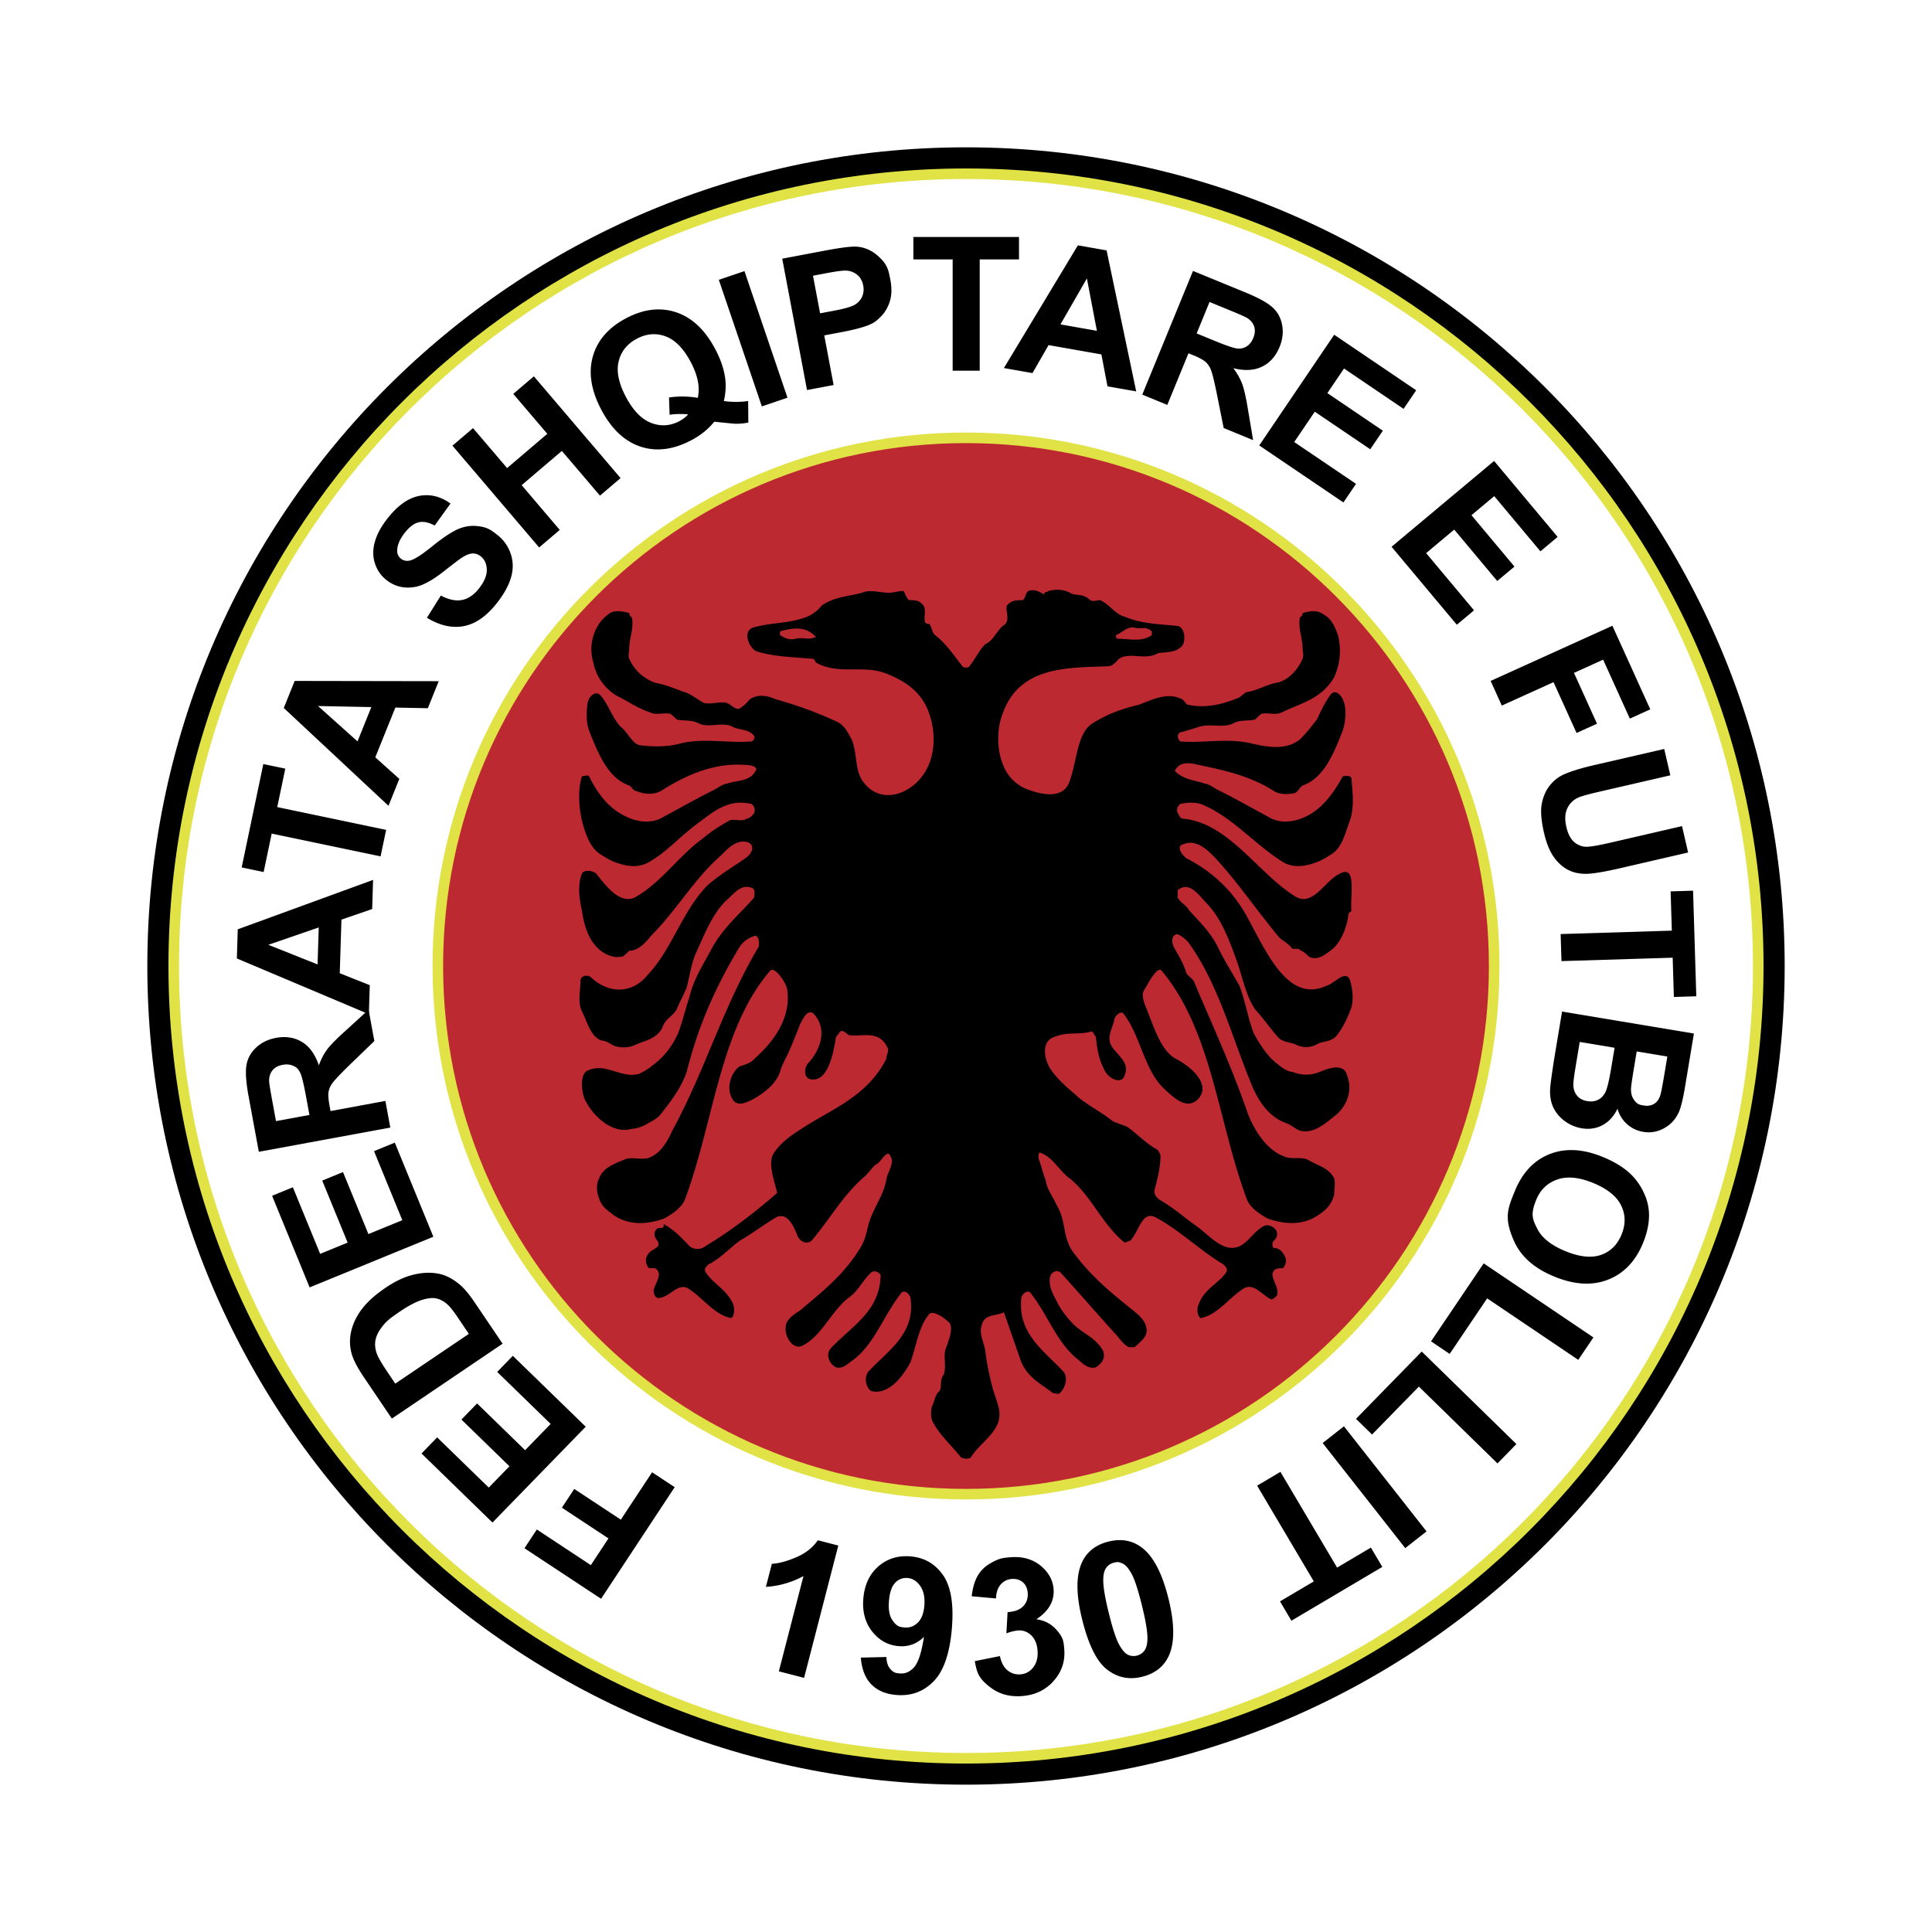 <svg data-type="color" xmlns="http://www.w3.org/2000/svg" width="2500" height="2500" viewBox="0 0 192.756 192.756" data-bbox="0 0 192.756 192.756">
    <g>
        <path data-color="1" fill-rule="evenodd" clip-rule="evenodd" fill="#ffffff" d="M0 0h192.756v192.756H0z"></path>
        <path data-color="2" fill="#000000" d="M178.057 96.378c0 45.109-36.568 81.679-81.679 81.679-45.109 0-81.679-36.569-81.679-81.679s36.569-81.679 81.679-81.679 81.679 36.569 81.679 81.679" fill-rule="evenodd" clip-rule="evenodd"></path>
        <path data-color="1" d="M175.422 96.378c0 43.655-35.389 79.044-79.044 79.044s-79.044-35.389-79.044-79.044 35.389-79.043 79.044-79.043c43.655-.001 79.044 35.389 79.044 79.043" fill-rule="evenodd" clip-rule="evenodd" fill="#ffffff"></path>
        <path data-color="3" d="M175.949 96.378v.003c-.002 21.971-8.908 41.864-23.307 56.263s-34.289 23.305-56.26 23.306h-.006c-21.971-.001-41.864-8.907-56.263-23.307-14.398-14.398-23.305-34.29-23.306-56.26v-.007c0-21.972 8.907-41.865 23.307-56.263 14.398-14.398 34.29-23.304 56.26-23.305h.006c21.971 0 41.864 8.907 56.264 23.306 14.396 14.399 23.303 34.29 23.305 56.26zm-1.054.003v-.007c0-21.68-8.789-41.308-22.996-55.515-14.208-14.209-33.837-22.997-55.519-22.998h-.006c-21.68.001-41.307 8.789-55.515 22.996C26.65 55.066 17.861 74.695 17.861 96.376v.007c.001 21.679 8.79 41.308 22.997 55.515 14.208 14.209 33.837 22.997 55.518 22.998h.006c21.68-.001 41.307-8.79 55.514-22.997 14.209-14.209 22.999-33.837 22.999-55.518" fill="#e0e245"></path>
        <path data-color="2" fill="#000000" fill-rule="evenodd" clip-rule="evenodd" d="m67.313 148.376-7.345 11.135-7.642-5.043 1.233-1.869 5.388 3.555 1.759-2.667-4.646-3.065 1.233-1.87 4.646 3.065 3.12-4.728zm-8.876-6.033-9.302 9.561-7.081-6.89 1.561-1.605 5.147 5.006 2.067-2.124-4.792-4.662 1.561-1.606 4.792 4.663 2.549-2.621-5.335-5.19 1.562-1.604zm-19.342-.809-2.752-4.07q-.931-1.378-1.21-2.243a4.45 4.45 0 0 1-.105-2.351q.262-1.187 1.077-2.265t2.367-2.127q1.365-.923 2.581-1.252 1.487-.401 2.751-.138.957.196 1.94.969.732.58 1.566 1.813l2.835 4.191zm.342-3.491 7.34-4.963-1.125-1.663q-.63-.934-1.016-1.276a2.5 2.5 0 0 0-1.069-.588q-.567-.138-1.464.14-.898.278-2.183 1.146c-1.285.868-1.463 1.099-1.82 1.56s-.572.913-.646 1.358q-.11.667.175 1.384.212.539 1.131 1.901zm3.798-14.655-12.343 5.056-3.746-9.142 2.072-.849 2.723 6.644 2.743-1.124-2.536-6.187 2.073-.849 2.535 6.186 3.383-1.386-2.822-6.887 2.072-.849zm-4.295-10.89-13.117 2.417-1.024-5.554q-.386-2.094-.207-3.109.179-1.013.977-1.751.8-.737 1.962-.951 1.477-.272 2.596.405 1.121.677 1.684 2.333.345-.939.843-1.602.498-.662 1.855-1.88l2.265-2.066.576 3.124-2.518 2.434q-1.331 1.303-1.658 1.753a2.1 2.1 0 0 0-.396.898q-.069.449.1 1.363l.099.538 5.474-1.01zm-8.068-1.259-.358-1.945q-.349-1.893-.597-2.333c-.248-.44-.396-.506-.692-.636q-.444-.194-1.036-.084-.663.122-1.006.549-.343.426-.333 1.085.014.327.308 1.928l.378 2.051z"></path>
        <path data-color="2" fill="#000000" d="m37.222 87.788-.091 2.907-3.065 1.055-.168 5.351 2.994 1.191-.091 2.894-13.17-5.561.092-2.909zm-5.421 4.743-5.031 1.733 4.914 1.956zm6.17-7.091-10.864-2.273-.803 3.835-2.192-.458 2.159-10.315 2.192.458-.802 3.836 10.863 2.274zm5.801-17.478-1.088 2.697-3.24-.065-2.001 4.964 2.399 2.151-1.082 2.685-10.448-9.758 1.088-2.699zm-6.724 2.584-5.319-.106 3.939 3.529zm5.547-8.91 1.389-2.216q1.191.627 2.126.437t1.689-1.159q.8-1.028.768-1.887-.03-.858-.614-1.313a1.22 1.22 0 0 0-.807-.277q-.432.015-1.049.407-.417.273-1.774 1.341-1.744 1.377-2.893 1.585-1.617.294-2.861-.674a3.4 3.4 0 0 1-1.145-1.619q-.344-.997-.044-2.136.301-1.139 1.241-2.348 1.535-1.976 3.184-2.297 1.648-.321 3.142.759l-1.58 2.193q-.91-.49-1.607-.318-.699.173-1.391 1.063-.717.92-.742 1.733a.97.97 0 0 0 .387.839q.37.288.879.177.646-.141 2.214-1.407 1.566-1.267 2.536-1.704.97-.436 1.976-.328c1.006.108 1.339.369 2.007.887a3.96 3.96 0 0 1 1.308 1.823q.403 1.119.073 2.335-.33 1.22-1.395 2.589-1.551 1.997-3.312 2.343-1.764.348-3.705-.828m11.197-7.016-8.65-10.154 2.055-1.752 3.396 3.986 4.011-3.417-3.395-3.986 2.056-1.751 8.65 10.154-2.056 1.751-3.802-4.463-4.012 3.417 3.802 4.463zm18.429-14.609a8.7 8.7 0 0 0 2.422-.001l.017 2.15a6 6 0 0 1-1.278.118q-.14.004-2.122-.205-.888 1.113-2.29 1.851-2.71 1.425-5.087.628-2.378-.796-3.903-3.696-1.52-2.892-.827-5.309t3.333-3.805q2.615-1.376 4.99-.578 2.375.799 3.893 3.683.804 1.527.984 2.909.142 1.054-.132 2.255m-2.601-.318a4.05 4.05 0 0 0 .003-1.667q-.174-.886-.694-1.876-1.074-2.046-2.504-2.584t-2.88.225-1.818 2.252q-.368 1.49.703 3.526 1.09 2.07 2.53 2.624 1.44.553 2.818-.171.513-.27.879-.679a7.8 7.8 0 0 0-1.852.036l-.056-1.72a9.1 9.1 0 0 1 2.871.034m6.39.854-4.292-12.629 2.557-.869 4.292 12.629zm4.507-1.632-2.474-13.107 4.243-.801q2.412-.455 3.183-.397 1.18.083 2.126.926c.946.843 1.044 1.365 1.241 2.407q.227 1.206-.055 2.111-.282.904-.867 1.5c-.585.596-.808.69-1.252.879q-.91.366-2.704.704l-1.722.326.935 4.951zm.596-11.408.708 3.754 1.446-.273q1.563-.294 2.049-.602.488-.308.704-.806t.104-1.085q-.136-.722-.644-1.112a1.86 1.86 0 0 0-1.174-.386q-.49 0-1.918.27zm13.934 9.475V25.883h-3.92v-2.239h10.539v2.239h-3.92v11.099zm18.312 2.067-2.865-.505-.607-3.184-5.271-.929-1.605 2.793-2.852-.502 7.381-12.244 2.865.505zm-3.921-6.043-.998-5.226-2.637 4.585zm4.527 6.365 5.062-12.34 5.225 2.144q1.971.808 2.727 1.508.755.698.945 1.769.187 1.071-.26 2.165-.571 1.389-1.748 1.963-1.175.575-2.871.154a6.2 6.2 0 0 1 .891 1.576q.286.776.578 2.577l.51 3.023-2.939-1.207-.685-3.433q-.374-1.825-.576-2.342a2.1 2.1 0 0 0-.541-.819q-.34-.3-1.201-.654l-.508-.208-2.111 5.15zm5.424-6.104 1.83.751q1.779.73 2.285.76.505.031.906-.238.404-.268.633-.825.256-.624.082-1.144-.171-.519-.73-.867-.284-.166-1.787-.783l-1.932-.792zm6.246 11.175 7.478-11.045 8.18 5.54-1.256 1.855-5.943-4.026-1.662 2.454 5.535 3.749-1.256 1.855-5.535-3.749-2.051 3.027 6.164 4.173-1.256 1.855zm13.201 10.11 10.23-8.561 6.34 7.576-1.717 1.439-4.609-5.506-2.271 1.902 4.291 5.127-1.719 1.437-4.291-5.127-2.803 2.347 4.777 5.707-1.716 1.438zm9.885 13.384 12.148-5.505 3.779 8.34-2.039.925-2.664-5.881-2.91 1.319 2.297 5.07-2.039.924-2.299-5.069-5.16 2.337zm17.32 6.787.607 2.631-7.039 1.625q-1.676.386-2.15.598a2.16 2.16 0 0 0-1.096 1.091q-.339.74-.088 1.829.255 1.107.844 1.564.583.457 1.277.418.69-.039 2.232-.396l7.189-1.66.607 2.631-6.826 1.577q-2.342.54-3.357.551-1.016.01-1.812-.405-.797-.417-1.41-1.28-.615-.865-.971-2.401-.43-1.857-.221-2.915.208-1.059.768-1.774t1.271-1.066q1.058-.515 3.238-1.018zm-10.336 18.468 11.094-.34-.121-3.918 2.24-.069.322 10.535-2.238.069-.119-3.918-11.094.34zm13.297 9.925-.875 5.253q-.259 1.56-.518 2.305a3.45 3.45 0 0 1-.775 1.28q-.517.536-1.273.824a3.06 3.06 0 0 1-1.617.146 3.18 3.18 0 0 1-2.566-2.309q-.548 1.138-1.494 1.641-.944.503-2.078.313a3.9 3.9 0 0 1-1.668-.705 3.6 3.6 0 0 1-1.158-1.364q-.384-.806-.322-1.884.039-.675.443-3.216l.746-4.476zm-7.914 1.42-3.479-.58-.408 2.46q-.24 1.437-.225 1.836.008.611.359 1.052.349.442 1.041.557.585.097 1.041-.122.458-.22.732-.731.276-.513.58-2.325zm5.262.876-3.055-.509-.289 1.742q-.258 1.55-.277 1.935-.032.697.295 1.152c.327.455.541.491.967.562q.611.103 1.053-.171.438-.271.629-.923.11-.387.424-2.264zm-6.454 10.012q1.887.773 2.939 1.856a6.3 6.3 0 0 1 1.225 1.838 5.15 5.15 0 0 1 .463 2.043q.018 1.347-.596 2.849-1.11 2.715-3.471 3.653-2.359.937-5.375-.296-2.993-1.223-4.02-3.532c-1.027-2.309-.658-3.211.08-5.016q1.12-2.741 3.463-3.672 2.345-.93 5.292.277m-.962 2.595q-2.096-.857-3.572-.336-1.477.523-2.084 2.005c-.607 1.482-.377 1.946.078 2.874s1.4 1.684 2.832 2.27q2.121.867 3.545.369 1.424-.5 2.051-2.035.627-1.532-.047-2.904-.673-1.371-2.803-2.243m-10.907 8.027 10.948 7.39-1.512 2.238-9.09-6.135-3.74 5.541-1.858-1.254zm-6.181 8.798 9.445 9.23-1.887 1.932-7.843-7.665-4.672 4.781-1.602-1.564zm-7.762 7.458 8.242 10.486-2.123 1.67-8.242-10.486zm-6.336 4.547 5.654 9.55 3.373-1.996 1.141 1.928-9.07 5.368-1.139-1.928 3.373-1.995-5.656-9.55zM80.224 167.4l-2.519-.65 2.458-9.507a8.9 8.9 0 0 1-3.749 1.077l.594-2.296q1.07-.067 2.458-.666 1.387-.6 2.128-1.686l2.043.527zm5.662-2.021 2.551-.059q.024.777.375 1.181c.351.404.561.422.979.458q.793.069 1.414-.627t.979-3.02q-1.073 1.052-2.535.923-1.591-.137-2.638-1.467-1.046-1.327-.875-3.298.179-2.051 1.509-3.201t3.22-.986q2.056.18 3.235 1.888 1.179 1.71.862 5.36-.323 3.717-1.84 5.241-1.516 1.526-3.717 1.334-1.584-.137-2.487-1.073-.903-.937-1.032-2.654m6.334-5.159q.107-1.245-.404-1.979-.51-.737-1.26-.802a1.48 1.48 0 0 0-1.231.46q-.52.523-.631 1.802-.113 1.3.346 1.953c.459.653.715.674 1.227.72q.74.063 1.297-.478.557-.543.656-1.676m5.034 5.511 2.506-.503q.195.948.752 1.415.563.464 1.299.406a1.73 1.73 0 0 0 1.289-.713q.496-.651.414-1.683-.079-.976-.641-1.507t-1.309-.473q-.491.04-1.158.286l.121-2.12q1.046-.054 1.559-.583.51-.53.449-1.335-.055-.685-.492-1.062-.436-.375-1.109-.323a1.57 1.57 0 0 0-1.096.55q-.433.498-.465 1.391l-2.428-.218q.15-1.258.594-2.037.445-.78 1.311-1.274c.866-.494 1.236-.523 1.98-.582q1.907-.15 3.156.984 1.028.928 1.129 2.19.14 1.792-1.717 3.013 1.171.159 1.93.973c.759.814.791 1.223.855 2.04q.139 1.782-1.059 3.139-1.2 1.357-3.133 1.51-1.832.144-3.121-.821c-1.289-.965-1.397-1.531-1.616-2.663m13.348-11.928q1.92-.477 3.348.622 1.693 1.301 2.627 5.059.931 3.748.037 5.71-.74 1.62-2.662 2.097-1.933.48-3.486-.708-1.55-1.188-2.494-4.991-.928-3.729-.033-5.691.737-1.621 2.663-2.098m.523 2.109a1.3 1.3 0 0 0-.75.496q-.29.382-.303 1.187-.018 1.046.559 3.364.576 2.32 1.027 3.129t.879 1.008.891.084q.46-.114.75-.495.288-.382.301-1.187.02-1.037-.557-3.355-.575-2.32-1.025-3.129-.451-.81-.881-1.013c-.43-.203-.584-.166-.891-.089" fill-rule="evenodd" clip-rule="evenodd"></path>
        <path data-color="4" d="M149.074 96.378c0 29.104-23.57 52.696-52.696 52.696-29.127 0-52.696-23.593-52.696-52.696s23.569-52.695 52.696-52.695 52.696 23.592 52.696 52.695" fill-rule="evenodd" clip-rule="evenodd" fill="#bd2930"></path>
        <path data-color="3" d="M149.602 96.378v.003c-.002 14.694-5.953 27.999-15.582 37.63-9.627 9.631-22.932 15.59-37.637 15.59h-.006c-14.706 0-28.012-5.959-37.642-15.591-9.626-9.631-15.578-22.934-15.579-37.627v-.007c0-14.694 5.952-28 15.581-37.631s22.933-15.589 37.638-15.59h.006c14.706.001 28.012 5.959 37.641 15.592 9.627 9.63 15.578 22.934 15.58 37.627zm-1.055.003v-.007c0-14.405-5.834-27.447-15.27-36.887-9.438-9.439-22.479-15.278-36.897-15.278h-.006c-14.417 0-27.458 5.839-36.893 15.277-9.438 9.44-15.271 22.483-15.272 36.89v.007c.001 14.405 5.834 27.446 15.271 36.886 9.436 9.439 22.478 15.278 36.896 15.278h.006c14.417-.001 27.458-5.839 36.893-15.277 9.438-9.44 15.272-22.483 15.272-36.889" fill="#e0e245"></path>
        <path data-color="2" fill="#000000" d="M132.393 98.329c-3.867 1.832-6.016-3.295-8.021-6.957-1.432-2.563-3.438-4.395-5.873-5.676-.43-.184-1.287-1.281-.43-1.465 1.291-.549 2.436.549 3.438 1.648 2.148 2.38 4.012 5.127 6.158 7.69.432.366.861.549 1.291 1.099h.572c.287.183.717.366 1.002.732.859.549 1.721-.183 2.436-.732.859-.733 1.434-2.198 1.576-3.479 0-.183.287-.183.287-.366-.143-1.465.572-4.578-1.146-3.663-1.576.733-2.721 3.479-4.584 2.198-3.725-2.38-6.59-7.324-11.172-7.69-.143 0-.285-.366-.43-.549a.75.75 0 0 1 .287-.916c.859-.183 1.719-.183 2.436.183 2.863 1.281 5.154 4.029 7.877 5.676 1.002.549 2.148.366 3.15 0 .572-.184 1.146-.55 1.719-.916 1.004-.732 1.289-2.198 1.721-3.296.43-1.281.285-2.746.143-4.211-.143-.366-.717-.183-.859-.183-1.004 1.831-2.15 3.296-3.725 4.028-1.146.549-2.58.732-3.725 0-1.719-.916-3.295-1.831-5.154-2.747-.289-.183-.861-.549-1.146-.549-1.004-.367-2.15-.367-3.008-1.282.572-1.099 1.719-.732 2.578-.549 2.578.549 5.012 1.099 7.305 2.563.57.366 1.432.366 2.146.184.287-.184.432-.55.719-.732 2.146-.733 3.15-3.296 4.01-5.493.285-.916.43-2.197 0-3.113-.287-.55-.717-.916-1.146-.55-.572.733-1.004 1.648-1.434 2.563-.572.732-1.145 1.465-1.717 2.015-1.434 1.099-3.295.732-4.871.366-2.434-.549-4.727 0-7.018-.184-.287-.183-.43-.732 0-.915a30 30 0 0 0 1.861-.55c1.146-.366 2.436.184 3.438-.366.717-.367 1.434-.183 2.148-.367.143-.183.43-.366.574-.549.715-.183 1.432.183 2.146-.183 1.863-.916 3.867-1.281 5.158-3.479.572-1.282.715-2.563.43-4.028-.287-.916-.717-1.831-1.434-2.197-.717-.55-1.432-.367-2.146-.184 0 .366-.287.366-.287.549-.145 1.099.287 2.014.287 2.929 0 .367.143.732 0 1.099-.574 1.281-1.576 2.197-2.578 2.38-1.004.183-1.863.732-2.865.916-.287 0-.574.366-.861.549-1.717.733-3.436 1.099-5.156.733-.143 0-.43-.549-.572-.549-1.432-.732-2.865 0-4.297.549-1.576.366-3.152.915-4.584 1.831-1.574.916-1.574 3.662-2.291 5.675-.572 2.015-2.865 1.465-4.297.916-1.004-.366-2.006-1.282-2.436-2.563-.572-1.465-.572-3.479 0-4.943 1.719-4.943 6.875-4.577 10.6-4.761.287 0 .715-.366 1.002-.732 1.146-.732 2.578.183 3.867-.549.861-.183 1.721 0 2.436-.732.43-.55.287-2.014-.572-2.014-1.719-.184-3.439-.184-5.156-.917-.861-.182-1.576-1.282-2.436-1.647-.287 0-.717.183-1.004 0-.715-.733-1.432-.367-2.004-.733-.717-.366-1.434-.366-2.148-.183-.145.183-.43 0-.43.366-.572-.366-1.004-.549-1.574-.366-.287.183-.287.732-.574.916-.574 0-1.146 0-1.576.549-.143.549.287 1.282-.143 1.831-.859.55-1.146 1.648-2.006 2.014-.574.549-1.002 1.465-1.576 2.197-.144.184-.574.184-.716 0-.86-1.099-1.575-2.197-2.722-3.112-.288-.183-.288-.732-.574-1.099-.143 0-.285 0-.428-.183-.143-.55.144-1.1-.143-1.648-.431-.549-.859-.549-1.433-.549-.287-.184-.429-.733-.573-.916-.429 0-1.146.183-1.432.183-.86 0-1.862-.366-2.723 0-1.288.366-2.721.366-4.01 1.282a3.75 3.75 0 0 1-1.433 1.098c-1.862.733-3.58.55-5.442 1.099-1.003.367-.431 2.014.429 2.381 1.862.549 3.724.549 5.587.732.143 0 .286.366.286.366 2.292 1.282 4.727.183 7.019 1.099 1.862.732 3.58 1.831 4.296 4.028.574 1.648.574 3.479 0 4.943-1.145 2.93-4.726 4.395-6.587 1.832-.859-1.099-.574-2.747-1.146-4.211-.429-.732-.715-1.465-1.576-1.831a40 40 0 0 0-6.016-2.197c-.858-.367-1.718-.55-2.578 0a4.6 4.6 0 0 1-1.002.916c-.429.183-.859-.366-1.289-.55-.716-.183-1.576.184-2.292 0-.715-.366-1.289-.916-2.006-1.098-1.002-.367-1.861-.732-2.865-.916-1.002-.366-2.004-1.099-2.578-2.38-.143-.367 0-.732 0-1.099 0-.915.431-1.83.287-2.929 0-.184-.287-.184-.287-.549-.716-.184-1.575-.367-2.147.184-1.289.915-2.006 2.929-1.433 4.76.286 1.465 1.146 2.563 2.291 3.295 1.147.55 2.149 1.282 3.296 1.648.715.366 1.432 0 2.148.183.143.183.431.366.573.549.715.184 1.433 0 2.148.367 1.002.549 2.436-.183 3.438.366.715.367 1.575.184 2.148.916.143.183-.143.549-.286.549-2.293.184-4.728-.366-7.019.184-1.291.366-2.722.366-4.155.183-.716-.183-1.146-1.282-1.862-1.832-.859-.915-1.288-2.38-2.006-3.112-.429-.549-1.144 0-1.288.732-.143.916-.143 2.014.144 2.747.858 2.197 1.862 4.76 4.009 5.493.287.183.431.549.717.549.859.366 1.719.366 2.436 0 2.864-1.832 5.728-2.929 8.879-2.563.145 0 .86.183.573.549-.573 1.099-1.861.915-2.864 1.282-.287 0-.86.366-1.146.549-1.861.916-3.437 1.831-5.157 2.747-1.146.732-2.578.549-3.725 0-1.576-.732-2.72-2.014-3.723-4.028-.144-.183-.573 0-.717 0-.43 1.465-.285 3.113 0 4.394.287 1.099.717 2.564 1.72 3.296.573.366 1.144.732 1.717.916 1.003.366 2.149.549 3.152 0 1.72-.916 3.151-2.563 4.871-3.846 1.002-.732 1.861-1.464 2.864-1.831.858-.366 1.719-.366 2.579-.183.286.183.429.55.286.916-.143.183-.43.549-.716.549-.573.367-1.146 0-1.719.183-1.002.549-1.862 1.099-2.722 1.832-2.291 1.648-4.01 4.211-6.445 5.676-1.576 1.099-3.007-.733-4.154-2.198-.429-.366-1.289-.366-1.433 0-.43 1.099-.285 2.381 0 3.663.144.916.287 1.647.717 2.563.715 1.465 2.146 2.381 3.438 2.015.143-.183.429-.366.572-.549.86 0 1.576-.733 2.149-1.465 2.578-2.563 4.297-5.676 7.019-8.056.715-.732 1.576-1.648 2.721-1.282.716.367.288 1.099-.143 1.465-1.29.916-2.578 1.647-3.868 2.747-2.578 2.563-3.581 6.409-6.016 8.971-1.432 1.832-3.725 2.015-5.585.366-.286-.366-1.003-.366-1.147.184 0 1.1-.286 2.198.144 3.112.573 1.099.859 2.563 2.005 2.931.43 0 .858.364 1.29.548.715.183 1.431.183 2.148-.184.859-.364 2.005-.549 2.578-1.646.287-.916 1.002-1.099 1.433-1.831.286-.731.715-1.465 1.003-2.197.286-1.099.43-2.197.858-3.295.86-1.832 1.576-3.845 3.009-5.31.858-.732 1.575-1.831 2.722-1.282.286.184.143.733.143.916-1.433 1.648-3.008 2.929-4.155 4.944-.858 1.647-1.861 3.111-2.291 4.942-.429 1.282-.716 2.563-1.146 3.663-.573 1.28-1.433 2.379-2.435 3.112-.429.366-1.002.733-1.433.915-1.719.549-3.294-1.099-5.012-.365-.861.184-.861 1.829-.43 2.929 1.003 2.015 3.008 3.479 4.726 2.929.43 0 .86-.183 1.29-.366.573-.366 1.146-.548 1.576-1.098 1.002-1.281 2.005-2.564 2.578-4.21 1.146-4.579 2.864-8.424 5.156-12.269.43-.733 1.002-1.099 1.575-1.282.43-.183.573.732.43 1.1-3.58 6.041-5.3 12.268-8.594 18.309-.573 1.281-1.289 2.38-2.435 2.746-.859.184-1.718-.183-2.434.184-.859.366-2.006.732-2.435 1.832-.287.549-.287 1.28 0 2.013.286.916 1.002 1.282 1.432 1.648 1.575 1.099 3.438.915 5.013.367.716-.367 1.862-1.1 2.149-2.016 2.864-7.69 3.438-16.844 8.45-22.703.43-.55 1.576 1.098 1.72 1.831.429 2.929-1.433 5.309-3.295 6.957-.286.366-.859.55-1.433.732-.859.551-1.432 2.196-.715 3.296.43.732 1.289.366 2.005 0 1.002-.55 2.291-1.466 2.721-2.745.144-.551.43-1.1.717-1.649.429-.916.859-2.015 1.288-3.112.288-.55.717-1.465 1.29-1.1 1.433 1.466.859 3.479-.43 4.944-.431.366-.573 1.465.143 1.647 1.72.365 2.292-2.38 2.578-4.211l.43-.549c.287-.183.572.184.86.365 1.432.184 3.008-.548 3.866 1.281.145.367-.143.733-.143 1.1-1.862 3.662-5.3 4.944-8.165 6.774-1.145.733-2.291 1.466-3.008 2.562-.715.916 0 2.748.288 4.028-2.292 2.015-4.728 3.846-7.163 5.312-.429.366-1.146.366-1.576 0-.858-.916-1.576-1.649-2.578-2.198 0 .184 0 .367-.143.367-.286 0-.573 0-.717.365-.286.732.574.916.287 1.466-.287.366-.859.366-1.146 1.098-.143.366 0 .915.288 1.099h.572c.86.549 0 1.466-.143 2.197 0 .55.286.916.717.732 1.002-.183 1.718-1.464 2.721-.916 1.432.916 2.578 2.564 4.154 2.931.429.182.574-.916.287-1.465-.716-1.466-1.863-1.832-2.722-3.113-.143-.366.144-.55.286-.731 1.146-.55 2.149-1.649 3.151-2.381 1.29-.732 2.435-1.648 3.725-2.38 1.002-.367 1.576.731 2.005 1.83.286.733 1.002.916 1.433.55 1.861-2.196 3.151-4.578 5.299-6.408.573-.55.859-1.1 1.289-1.282.43-.366 1.002-1.465 1.289-.732.43.732-.287 1.465-.43 2.381-.287 1.647-1.433 2.93-1.862 4.761-.143.731-.429 1.647-.859 2.197-1.575 2.562-3.724 4.21-5.873 6.041-.573.367-1.433.915-1.433 1.648-.143 1.098.859 2.38 1.72 1.831 1.862-.915 2.864-3.479 4.583-4.761 1.002-.732 1.432-1.831 2.291-2.563.43-.184 1.003.183.86.55-.143 3.479-3.008 4.943-5.014 7.14-.43.55-.142 1.467.573 1.831.717.184 1.146-.364 1.72-.73 2.147-1.649 3.007-4.396 4.726-6.593.287-.55 1.003 0 1.003.55.43 3.478-2.293 5.126-4.154 7.141-.573.549-.287 1.831.285 2.013 1.576.366 3.008-1.28 3.869-2.929.572-1.647.858-3.662 1.86-4.76.287-.367 1.29.183 1.862.732.718.549 0 2.013-.286 2.929-.143.732.145 1.647-.143 2.381-.43.548-.144 1.28-.43 1.646-.43.366-.43.916-.717 1.466-.142.366-.142 1.1 0 1.465.717 1.465 1.863 2.379 2.866 3.662.286.183.859.183 1.003 0 1.002-1.648 3.438-2.748 2.721-5.127-.143-.55-.43-1.281-.572-1.832-.287-1.098-.572-2.378-.717-3.661-.143-.916-.717-1.83-.287-2.747.287-.914 1.434-.731 2.148-1.098l1.719 4.943c.719 1.648 2.006 2.197 3.152 3.113.145 0 .572.182.715 0 .574-.551.861-1.648.287-2.197-1.861-2.015-4.439-3.663-4.154-7.141 0-.55.719-1.1 1.004-.55 1.719 2.197 2.578 4.943 4.727 6.593.572.548 1.145.914 1.719.73.572-.364 1.002-.915.717-1.647-.717-1.282-1.863-1.648-2.865-2.563a9.7 9.7 0 0 1-1.576-2.014c-.428-.915-1.002-1.648-.859-2.746.145-.55.572-.733 1.002-.55 2.006 2.197 3.725 4.212 5.73 6.409.287.366.717.915 1.145 1.098h.574c.574-.55 1.432-1.098 1.146-2.014-.145-.733-.859-1.281-1.291-1.648-2.291-1.831-4.297-3.479-6.014-5.859-.43-.548-.717-1.464-.859-2.379-.145-.733-.287-1.466-.717-2.197-.43-.916-1.004-1.648-1.146-2.563-.285-.732-.43-1.466-.715-2.198 0-.183 0-.55.143-.55 1.146.367 1.719 1.466 2.721 2.382 2.291 1.646 3.438 4.76 5.73 6.592.141 0 .428-.184.572-.184.859-.916 1.145-2.93 2.434-2.38 2.438 1.28 4.441 3.296 6.877 4.761.143.182.428.365.287.731-.861 1.281-2.293 1.647-2.865 3.479-.143.549.143 1.28.43 1.099 1.574-.366 2.721-2.015 4.152-2.931 1.002-.548 1.721.55 2.723 1.1.143 0 .43-.184.574-.366.283-.733-.432-1.466-.432-2.198.145-.549.574-.549 1.002-.549.287-.184.432-.732.287-1.099-.287-.55-.574-.916-1.145-.916-.145 0-.145-.365-.145-.548.287-.367.574-.55.432-1.1-.287-.549-.861-.732-1.291-.549-1.004.549-1.574 1.648-2.436 2.015-1.574.732-3.008-1.1-4.295-2.015-1.291-.915-2.293-1.831-3.582-2.563-.287-.184-.717-.55-.574-1.099.287-1.098.574-2.197.574-3.296 0-.184-.143-.55-.43-.732-1.002-.55-1.861-1.464-2.865-2.197-.43-.184-1.002-.366-1.432-.55-1.146-.915-2.293-1.464-3.438-2.379-1.002-.917-2.006-1.649-2.865-2.93-.715-1.282-.715-2.746.432-3.113 1.287-.549 2.434-.184 3.723-.549.143 0 .287.365.43.549.143 1.281.287 2.197.859 3.297.43.914 1.719 1.463 2.006.548.572-1.281-.717-2.014-1.289-2.93-.574-.915.143-1.83.287-2.746.141-.366.572-.732.857-.55 1.721 2.197 2.006 5.311 3.867 7.324 1.146 1.1 2.436 2.382 3.582 1.282 1.432-1.466-.717-3.296-2.148-4.028-1.434-.732-2.15-2.929-2.865-4.761-.287-.731-.715-1.647-.287-2.196.43-.733 1.289-2.381 1.719-1.831 5.014 6.042 5.586 15.013 8.451 22.703.287.916 1.434 1.648 2.148 2.016 1.576.548 3.439.731 5.014-.367.572-.366 1.289-.915 1.576-2.015 0-.549.143-1.098 0-1.646-.572-1.1-1.721-1.283-2.58-1.832-.715-.366-1.719 0-2.434-.366-1.576-.55-2.865-2.38-3.58-4.211-1.576-4.577-3.439-8.605-5.301-13-.143-.55-.717-.732-.859-1.099-.287-.915-.645-1.526-1.145-2.38-.432-.733-.287-1.465.285-1.465.43.183.859.549 1.146.916 2.863 4.028 4.154 8.973 6.158 13.914.717 1.833 1.861 3.48 3.582 4.029.428.183.857.549 1.289.732 1.432.367 2.578-.732 3.723-1.647 1.004-.916 1.576-2.381 1.004-3.846-.287-1.281-1.861-.731-2.723-.364a3.53 3.53 0 0 1-2.721 0c-.43 0-1.004-.367-1.432-.733-1.004-.733-1.719-1.832-2.438-3.112-.57-1.466-.857-3.296-1.432-4.762-.715-1.281-1.432-2.379-2.148-3.844-.715-1.465-1.861-2.564-2.863-3.663-.287-.549-.859-.732-1.146-1.282v-.732c1.146-.916 2.006.367 2.865 1.282 1.289 1.282 2.146 3.295 2.863 5.31.717 1.83 1.004 3.845 2.006 5.31.859.915 1.576 2.015 2.434 2.929.574.366 1.146.366 1.576.549q1.078.549 2.148 0c.574-.364 1.434-.183 2.006-.915.574-.731 1.004-1.647 1.291-2.38.43-.914.285-2.196 0-3.112-.43-1.104-1.575.36-2.291.543m-19.194-35.703c.629.161 1.146-.183 1.719.367v.366c-1.004.732-2.293.366-3.438.366-.145 0-.145-.366-.145-.366.575-.184 1.147-.916 1.864-.733m-33.803 1.099c-.58.148-1.004 0-1.576-.366v-.366c1.29-.367 2.578-.549 3.581.549-.716.366-1.289 0-2.005.183" fill-rule="evenodd" clip-rule="evenodd"></path>
    </g>
</svg>
